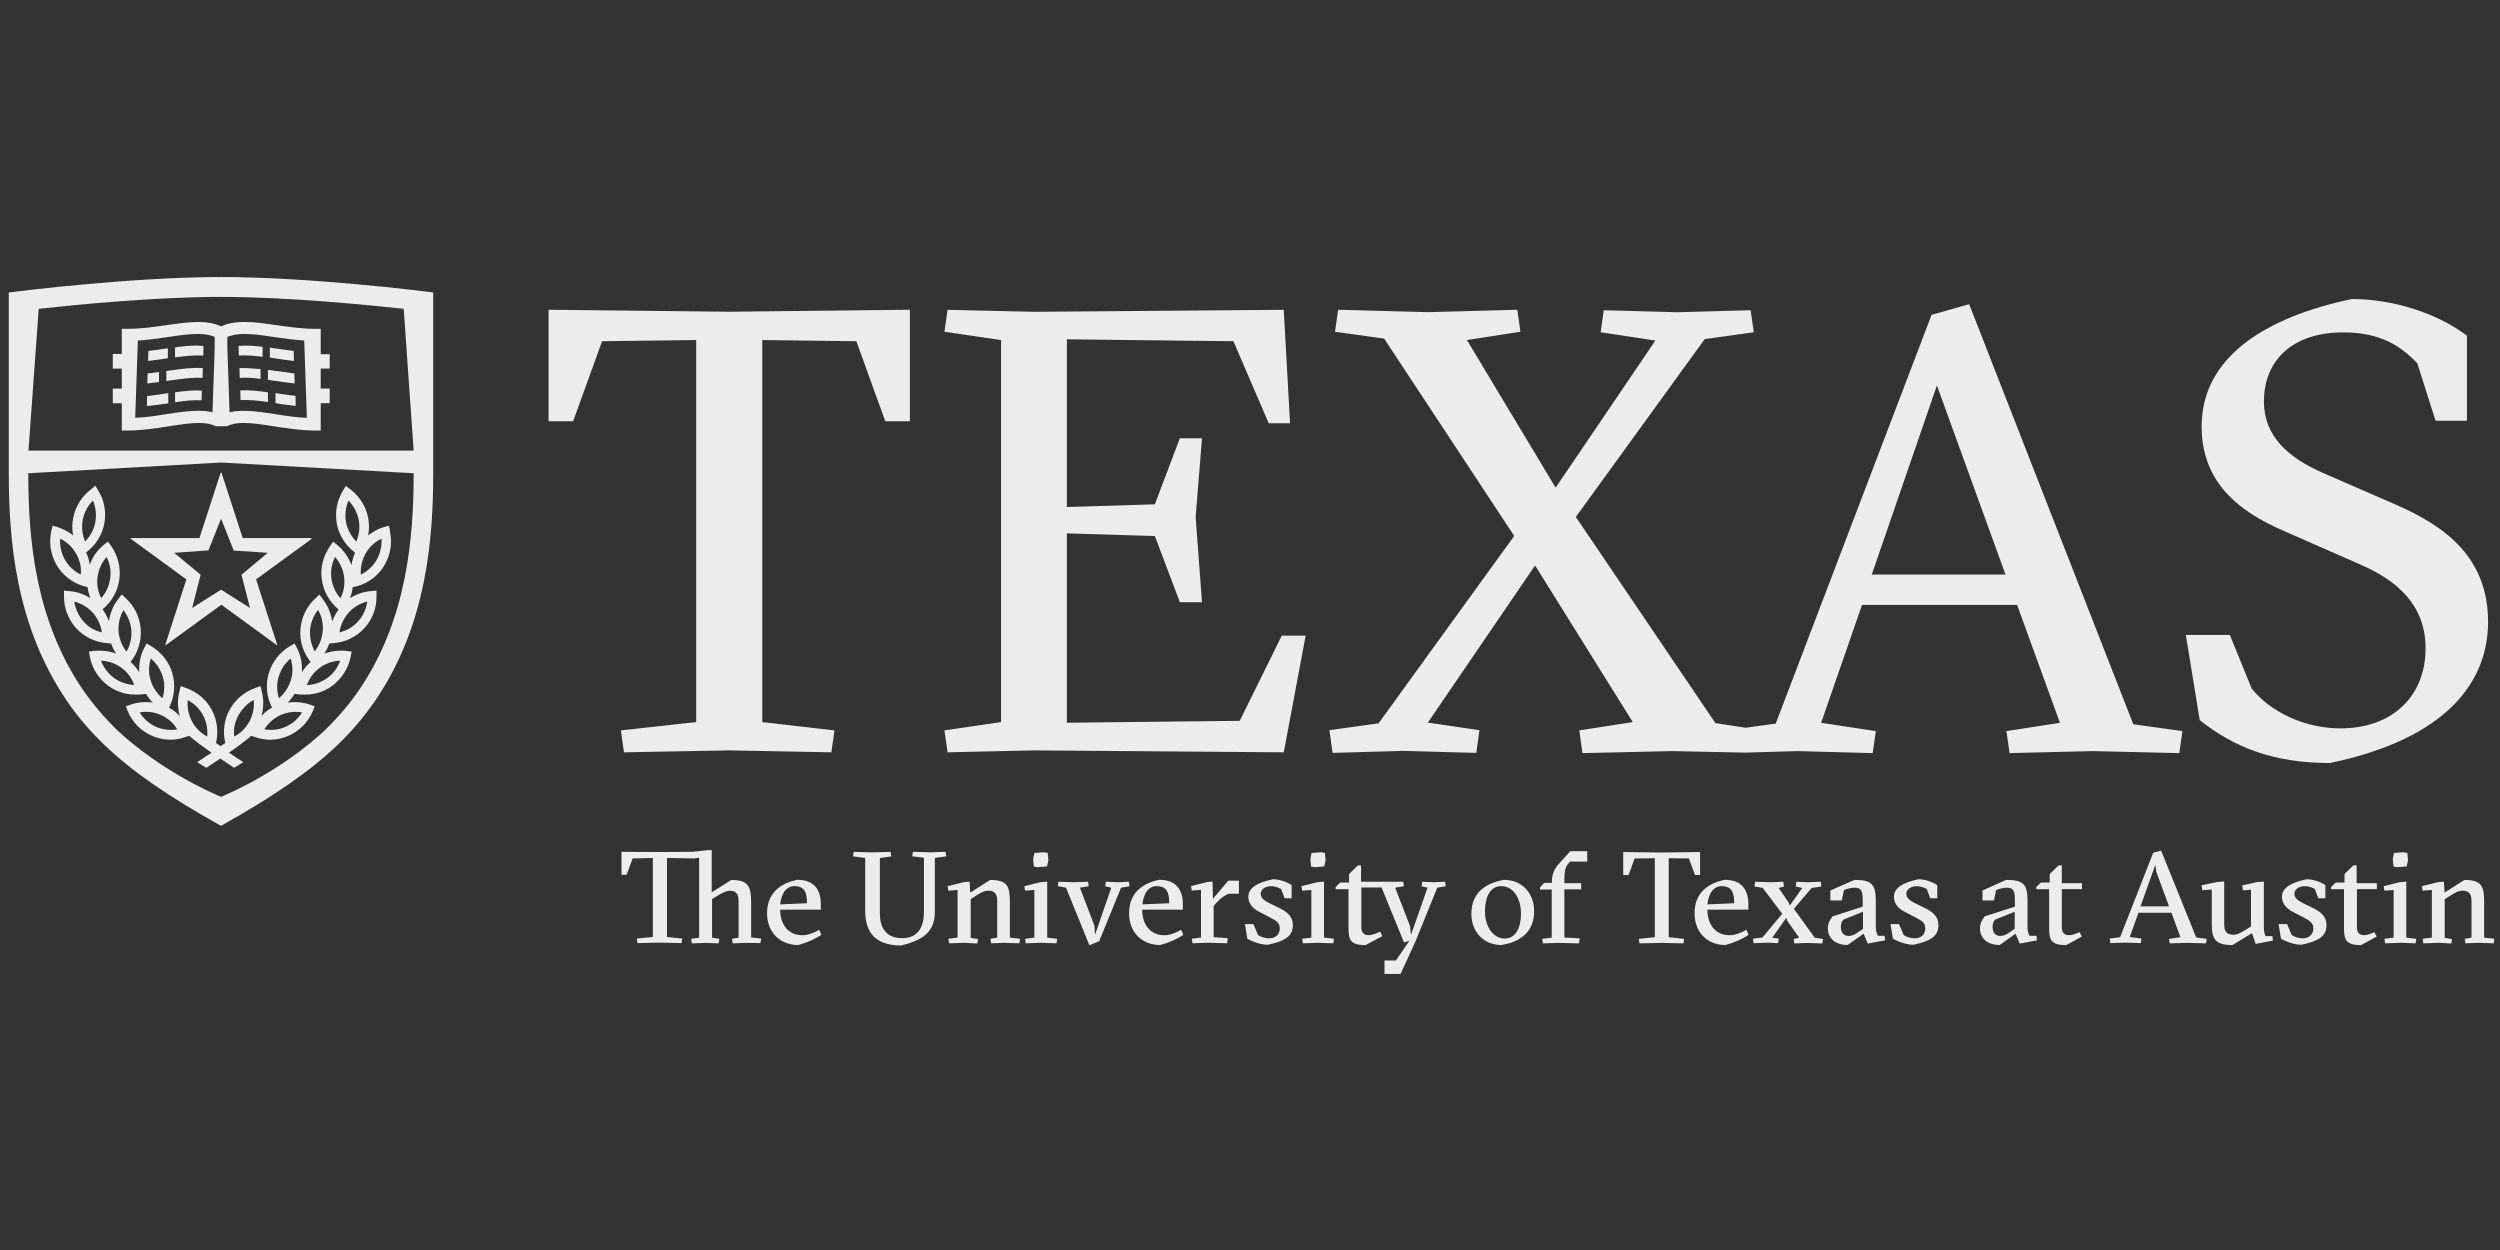 <svg xmlns="http://www.w3.org/2000/svg" fill="none" viewBox="0 0 168 84" height="84" width="168">
<rect x="0" y="0" width="168" height="84" fill="#333333" stroke="none"/>
<g clip-path="url(#clip0_1_404)">
<path fill="#EDECEC" d="M29.122 19.653L28.55 19.586C28.469 19.572 20.822 18.616 14.856 18.616C8.89 18.616 1.243 19.572 1.162 19.586L0.59 19.653V31.754C0.59 36.232 1.032 42.016 4.478 47.071C5.179 48.122 6 49.072 6.96 50.004L6.974 50.018C8.837 51.823 11.318 53.527 14.851 55.495C18.379 53.527 20.846 51.823 22.728 50.018L22.742 50.004C23.707 49.068 24.509 48.103 25.224 47.071C28.67 42.002 29.112 36.232 29.112 31.754V19.653H29.122ZM24.154 46.331C23.482 47.316 22.713 48.218 21.802 49.101C18.96 51.727 15.754 53.167 14.856 53.546C13.958 53.167 10.757 51.727 7.91 49.101C6.994 48.218 6.226 47.296 5.558 46.331C2.323 41.594 1.901 36.084 1.901 31.802L14.856 31.082L27.797 31.802C27.797 36.079 27.374 41.589 24.154 46.331ZM14.856 30.28H1.915L2.602 20.752C5.002 20.488 10.411 19.951 14.856 19.951C19.301 19.951 24.71 20.493 27.13 20.752L27.797 30.28H14.856Z"></path>
<path fill="#EDECEC" d="M8.189 28.931H8.597C9.528 28.931 10.44 28.783 11.309 28.653C12.062 28.538 12.763 28.423 13.354 28.423C13.843 28.423 14.203 28.49 14.482 28.639H15.264C15.543 28.49 15.902 28.423 16.392 28.423C16.997 28.423 17.698 28.538 18.432 28.653C19.315 28.783 20.232 28.931 21.144 28.931H21.552V27.093H22.157V26.109H21.552V24.765H22.157V23.8H21.552V22.096H21.144C20.28 22.096 19.411 21.967 18.576 21.852C17.808 21.736 17.088 21.636 16.435 21.636C15.783 21.636 15.293 21.736 14.866 21.933C14.438 21.736 13.92 21.636 13.296 21.636C12.624 21.636 11.909 21.751 11.155 21.852C10.32 21.981 9.456 22.096 8.592 22.096H8.184V23.786H7.579V24.77H8.184V26.114H7.579V27.098H8.184V28.936L8.189 28.931ZM15.283 22.639C15.595 22.509 15.955 22.442 16.426 22.442C17.03 22.442 17.717 22.538 18.451 22.653C19.09 22.749 19.757 22.835 20.443 22.884L20.621 28.082C19.934 28.048 19.234 27.952 18.547 27.837C17.779 27.722 17.045 27.607 16.373 27.607C16.013 27.607 15.701 27.64 15.427 27.707L15.278 23.363V22.643L15.283 22.639ZM9.269 22.884C9.955 22.835 10.608 22.754 11.261 22.653C11.995 22.538 12.682 22.442 13.287 22.442C13.762 22.442 14.136 22.509 14.429 22.639V23.359L14.28 27.703C14.002 27.636 13.69 27.602 13.335 27.602C12.662 27.602 11.928 27.717 11.16 27.832C10.474 27.948 9.773 28.048 9.087 28.077L9.264 22.879L9.269 22.884Z"></path>
<path fill="#EDECEC" d="M20.933 36.179C20.933 36.179 20.919 36.16 20.899 36.16H16.311L14.89 31.783C14.89 31.783 14.875 31.749 14.856 31.749C14.856 31.749 14.822 31.763 14.822 31.783L13.402 36.16H8.827C8.827 36.16 8.794 36.16 8.779 36.179C8.779 36.213 8.779 36.227 8.813 36.227L12.523 38.935L11.102 43.346C11.102 43.346 11.102 43.36 11.117 43.36H11.131L14.875 40.639L18.614 43.36H18.629C18.629 43.36 18.643 43.327 18.629 43.327L17.208 38.935L20.919 36.227C20.919 36.227 20.952 36.213 20.933 36.179ZM16.229 38.623L16.8 40.855L14.856 39.626L12.912 40.855L13.483 38.623L11.703 37.149L14.007 36.986L14.856 34.855L15.706 37L17.991 37.149L16.229 38.623Z"></path>
<path fill="#EDECEC" d="M26.213 35.671L26.131 35.325L25.791 35.421C25.397 35.536 25.056 35.733 24.744 35.978C24.811 35.599 24.811 35.21 24.744 34.816C24.595 34.029 24.154 33.338 23.52 32.863L23.242 32.651L23.064 32.944C22.637 33.616 22.493 34.418 22.637 35.205C22.786 35.992 23.227 36.664 23.861 37.139C23.746 37.404 23.664 37.696 23.616 37.975C23.419 37.452 23.107 36.991 22.671 36.631L22.392 36.4L22.181 36.698C21.725 37.355 21.509 38.143 21.624 38.93C21.72 39.717 22.133 40.437 22.738 40.946L22.752 40.96C22.575 41.205 22.426 41.469 22.325 41.762C22.243 41.219 22.032 40.696 21.672 40.236L21.461 39.957L21.202 40.202C20.611 40.744 20.256 41.483 20.189 42.271C20.122 43.058 20.366 43.845 20.861 44.469L20.875 44.483C20.645 44.68 20.448 44.925 20.285 45.175C20.319 44.618 20.218 44.061 19.959 43.552L19.795 43.24L19.483 43.423C18.797 43.831 18.288 44.474 18.062 45.242C17.832 46.015 17.914 46.816 18.274 47.536V47.551C18.015 47.7 17.765 47.896 17.573 48.108C17.722 47.565 17.736 47.008 17.587 46.452L17.506 46.106L17.179 46.221C16.426 46.485 15.806 47.008 15.418 47.714C15.058 48.386 14.962 49.173 15.139 49.927C15.043 49.994 14.928 50.075 14.827 50.143C14.712 50.061 14.616 49.994 14.515 49.927C14.693 49.173 14.597 48.386 14.237 47.714C13.863 47.008 13.239 46.485 12.47 46.221L12.144 46.106L12.062 46.452C11.914 46.994 11.933 47.565 12.077 48.108C11.866 47.896 11.635 47.7 11.357 47.551L11.371 47.536C11.731 46.816 11.799 46.01 11.582 45.242C11.352 44.469 10.848 43.831 10.162 43.423L9.85 43.24L9.686 43.552C9.427 44.061 9.326 44.618 9.36 45.175C9.197 44.911 9 44.68 8.77 44.483L8.784 44.469C9.274 43.845 9.518 43.058 9.456 42.256C9.389 41.455 9.029 40.73 8.443 40.188L8.184 39.943L7.973 40.221C7.613 40.663 7.402 41.186 7.32 41.748C7.219 41.469 7.075 41.191 6.893 40.946L6.907 40.931C7.526 40.423 7.92 39.703 8.021 38.916C8.122 38.128 7.925 37.327 7.464 36.684L7.253 36.386L6.974 36.616C6.533 36.976 6.206 37.437 6.029 37.96C5.995 37.667 5.914 37.384 5.784 37.125C6.422 36.65 6.864 35.959 7.008 35.191C7.157 34.404 7.008 33.602 6.581 32.93L6.403 32.637L6.144 32.863C5.506 33.338 5.064 34.029 4.92 34.816C4.838 35.21 4.838 35.603 4.92 35.978C4.608 35.733 4.248 35.551 3.874 35.421L3.533 35.325L3.451 35.671C3.274 36.458 3.403 37.26 3.792 37.951C4.186 38.637 4.838 39.151 5.592 39.376L5.885 39.458C5.918 39.703 5.981 39.947 6.062 40.197C5.635 39.919 5.146 39.755 4.642 39.722L4.301 39.688V40.048C4.286 40.85 4.579 41.608 5.102 42.199C5.64 42.789 6.36 43.149 7.162 43.216L7.474 43.25C7.555 43.495 7.67 43.725 7.8 43.922C7.459 43.792 7.08 43.725 6.706 43.725C6.576 43.725 6.446 43.725 6.312 43.739L5.971 43.788L6.038 44.133C6.187 44.92 6.629 45.611 7.282 46.087C7.819 46.48 8.443 46.677 9.11 46.677C9.24 46.677 9.37 46.677 9.504 46.663L9.811 46.629C9.941 46.84 10.09 47.037 10.267 47.219C9.778 47.138 9.254 47.186 8.779 47.349L8.453 47.464L8.582 47.791C8.894 48.53 9.466 49.12 10.181 49.432C10.589 49.615 11.016 49.711 11.438 49.711C11.779 49.711 12.139 49.644 12.466 49.528L12.71 49.447C13.118 49.792 13.575 50.138 14.213 50.58C13.92 50.776 13.608 50.973 13.248 51.218L13.867 51.597C14.208 51.367 14.52 51.17 14.799 50.973C15.077 51.156 15.389 51.367 15.73 51.597L16.349 51.218C15.989 50.987 15.677 50.776 15.384 50.58C16.023 50.138 16.479 49.792 16.887 49.447L17.131 49.528C17.458 49.644 17.818 49.711 18.159 49.711C18.6 49.711 19.023 49.61 19.416 49.432C20.136 49.106 20.707 48.53 21.019 47.791L21.149 47.464L20.823 47.349C20.347 47.186 19.824 47.138 19.334 47.219C19.512 47.037 19.661 46.845 19.791 46.629L20.102 46.663C20.232 46.677 20.362 46.677 20.496 46.677C21.168 46.677 21.787 46.48 22.325 46.087C22.963 45.611 23.405 44.92 23.568 44.133L23.635 43.788L23.29 43.739C23.16 43.725 23.03 43.725 22.896 43.725C22.522 43.725 22.162 43.792 21.802 43.922C21.931 43.711 22.047 43.48 22.128 43.25L22.44 43.216C23.242 43.149 23.962 42.789 24.499 42.199C25.037 41.608 25.315 40.836 25.301 40.048V39.688L24.941 39.722C24.432 39.755 23.947 39.933 23.52 40.197C23.616 39.967 23.669 39.708 23.698 39.458L24.058 39.376C24.826 39.146 25.464 38.637 25.853 37.951C26.247 37.264 26.376 36.458 26.194 35.671H26.213ZM5.429 38.608C4.987 38.397 4.613 38.051 4.368 37.624C4.123 37.197 4.008 36.688 4.042 36.199C4.483 36.41 4.858 36.755 5.102 37.183C5.362 37.624 5.477 38.119 5.429 38.608ZM5.558 34.936C5.654 34.447 5.885 34 6.245 33.64C6.442 34.101 6.49 34.591 6.408 35.085C6.312 35.575 6.082 36.021 5.722 36.381C5.525 35.94 5.477 35.431 5.558 34.936ZM6.557 38.757C6.624 38.267 6.835 37.807 7.162 37.428C7.392 37.869 7.474 38.364 7.406 38.872C7.339 39.362 7.128 39.823 6.802 40.197C6.571 39.755 6.49 39.247 6.557 38.752V38.757ZM5.606 41.757C5.28 41.378 5.069 40.922 4.987 40.428C5.462 40.543 5.904 40.807 6.23 41.167C6.557 41.527 6.768 42.002 6.85 42.496C6.374 42.395 5.933 42.136 5.606 41.757ZM8.29 40.999C8.602 41.392 8.779 41.853 8.827 42.362C8.861 42.871 8.746 43.36 8.501 43.788C8.189 43.394 8.011 42.933 7.963 42.424C7.949 41.916 8.045 41.426 8.29 40.999ZM7.666 45.559C7.258 45.266 6.965 44.853 6.782 44.397C7.272 44.411 7.747 44.58 8.155 44.872C8.563 45.165 8.856 45.559 9.019 46.034C8.544 46 8.074 45.852 7.661 45.559H7.666ZM10.118 45.708C9.97 45.232 9.989 44.724 10.133 44.248C10.507 44.56 10.786 44.987 10.934 45.463C11.083 45.938 11.064 46.447 10.92 46.922C10.546 46.61 10.267 46.188 10.118 45.708ZM10.479 48.837C10.023 48.64 9.648 48.295 9.384 47.872C9.509 47.853 9.629 47.839 9.749 47.834C10.114 47.824 10.474 47.892 10.819 48.05C11.275 48.247 11.655 48.592 11.914 49.015C11.424 49.096 10.915 49.034 10.474 48.837H10.479ZM13.925 49.495C13.483 49.264 13.123 48.904 12.898 48.463C12.667 48.035 12.571 47.546 12.619 47.051C13.061 47.282 13.421 47.642 13.646 48.069C13.877 48.511 13.973 49.005 13.925 49.495ZM16.771 48.463C16.541 48.904 16.181 49.264 15.744 49.495C15.677 49.005 15.778 48.511 16.023 48.069C16.267 47.627 16.627 47.267 17.05 47.037C17.098 47.527 17.002 48.021 16.771 48.463ZM19.93 47.839C20.055 47.839 20.179 47.853 20.299 47.872C20.04 48.3 19.661 48.626 19.205 48.837C18.893 48.986 18.552 49.048 18.206 49.048C18.058 49.048 17.914 49.034 17.765 49.015C18.024 48.587 18.403 48.261 18.859 48.05C19.191 47.901 19.555 47.829 19.93 47.834V47.839ZM19.546 45.708C19.397 46.183 19.119 46.61 18.744 46.922C18.595 46.447 18.581 45.938 18.73 45.463C18.878 44.987 19.157 44.56 19.531 44.248C19.68 44.724 19.695 45.232 19.546 45.708ZM20.837 42.347C20.87 41.839 21.067 41.378 21.375 40.984C21.619 41.411 21.735 41.901 21.686 42.41C21.653 42.9 21.456 43.38 21.149 43.773C20.919 43.346 20.808 42.856 20.837 42.347ZM22.863 44.397C22.699 44.858 22.407 45.266 21.998 45.559C21.59 45.852 21.115 46.02 20.626 46.034C20.789 45.559 21.101 45.165 21.49 44.872C21.898 44.58 22.373 44.411 22.863 44.397ZM22.272 38.872C22.205 38.383 22.287 37.869 22.517 37.428C22.843 37.807 23.055 38.263 23.122 38.757C23.189 39.247 23.107 39.755 22.877 40.202C22.55 39.823 22.339 39.367 22.272 38.877V38.872ZM24.677 40.428C24.61 40.936 24.398 41.397 24.058 41.757C23.731 42.136 23.29 42.381 22.814 42.496C22.882 42.007 23.093 41.546 23.434 41.167C23.774 40.788 24.202 40.543 24.677 40.428ZM23.942 36.395C23.602 36.035 23.352 35.594 23.256 35.099C23.16 34.61 23.223 34.101 23.419 33.64C23.76 33.986 24.01 34.442 24.106 34.936C24.202 35.431 24.139 35.935 23.942 36.395ZM25.311 37.624C25.066 38.051 24.691 38.392 24.25 38.608C24.216 38.119 24.331 37.624 24.576 37.183C24.821 36.755 25.181 36.415 25.637 36.199C25.671 36.688 25.555 37.183 25.311 37.624Z"></path>
<path fill="#EDECEC" d="M158.049 20.095C152.184 21.323 147.95 24.031 147.95 28.653C147.95 32.426 150.451 34.375 153.489 35.685L158.601 37.931C161.136 39.031 162.998 40.687 162.998 43.572C162.998 46.672 160.891 48.947 157.262 48.947C154.891 48.947 152.573 47.848 151.315 46.274L149.846 42.669H146.889L147.821 48.391C150.057 50.162 152.673 51.276 156.561 51.276C164.501 49.62 167.198 45.765 167.198 41.781C167.198 37.452 164.289 35.335 160.958 33.895L156.105 31.783C153.787 30.765 152.136 29.325 152.136 26.992C152.136 24.155 154.113 22.336 157.464 22.336C159.998 22.336 161.352 23.272 162.446 24.419L163.67 28.274H165.777V22.552C163.67 20.978 160.713 20.095 158.049 20.095ZM132.331 20.44L129.801 21.16L119.328 48.626L117.302 48.904L115.277 48.592L105.897 34.739L114.557 22.788L117.854 22.327L117.643 20.848L112.709 20.983L107.774 20.848L107.563 22.327L111.24 22.884L104.539 32.772L98.578 22.85L102.173 22.293L101.961 20.815L95.966 20.978L89.923 20.815L89.712 22.293L93.014 22.754L101.755 36.016L92.64 48.607L89.338 49.068L89.549 50.594L94.272 50.459L99.206 50.594L99.418 49.068L95.952 48.559L103.157 37.999L109.723 48.525L106.128 49.082L106.339 50.608L112.382 50.474L117.317 50.575L120.782 50.474L125.846 50.608L126.057 49.13L122.381 48.573L125.126 40.653H135.552L138.427 48.573L134.832 49.13L135.043 50.608L140.616 50.474L146.448 50.608L146.659 49.13L143.357 48.669L132.326 20.436L132.331 20.44ZM36.864 20.815V28.308H38.515L40.459 22.931L46.785 22.85V48.525L41.721 49.082L41.933 50.556L49.022 50.426L55.867 50.556L56.078 49.082L51.225 48.525V22.85L57.547 22.931L59.491 28.308H61.142V20.815L48.984 20.949L36.859 20.815H36.864ZM63.677 20.815L63.465 22.293L67.272 22.85V48.525L63.465 49.082L63.677 50.556L69.509 50.426L86.27 50.556L87.739 42.717H86.136L83.309 48.439L71.693 48.568V35.843L77.606 36.021L79.286 40.466H80.774L80.347 34.744L80.774 29.45H79.286L77.606 33.89L71.693 34.072V22.802L82.886 22.931L85.257 28.442H86.693L86.266 20.82L69.504 20.954L63.672 20.82L63.677 20.815ZM13.224 23.22C12.758 23.22 12.269 23.272 11.765 23.344V24.016C12.466 23.92 13.104 23.853 13.661 23.901L13.675 23.248C13.526 23.234 13.377 23.224 13.224 23.22ZM16.814 23.234C16.546 23.22 16.282 23.22 16.032 23.244L16.046 23.896C16.521 23.863 17.059 23.896 17.645 23.978V23.306C17.357 23.272 17.083 23.244 16.814 23.229V23.234ZM18.134 23.359V24.031C18.25 24.045 18.346 24.064 18.461 24.079C18.888 24.146 19.31 24.208 19.752 24.256L19.738 23.584C19.344 23.536 18.955 23.483 18.561 23.421C18.413 23.407 18.283 23.387 18.134 23.354V23.359ZM11.275 23.407C11.227 23.421 11.194 23.421 11.146 23.421C10.752 23.488 10.363 23.536 9.969 23.584L9.955 24.256C10.397 24.208 10.819 24.141 11.246 24.079H11.28V23.407H11.275ZM13.051 24.727C12.461 24.746 11.827 24.837 11.179 24.933V25.605C11.213 25.605 11.227 25.605 11.261 25.591C12.144 25.461 12.945 25.346 13.613 25.394L13.627 24.736C13.44 24.722 13.248 24.722 13.051 24.727ZM16.094 24.736L16.109 25.394C16.536 25.36 17.006 25.394 17.51 25.461V24.803C17.002 24.756 16.531 24.722 16.09 24.736H16.094ZM18.005 24.852V25.523C18.154 25.538 18.317 25.572 18.461 25.591C18.902 25.658 19.344 25.72 19.8 25.768L19.785 25.096C19.378 25.048 18.97 24.981 18.561 24.933C18.384 24.899 18.187 24.88 18.005 24.852ZM10.67 25C10.425 25.034 10.162 25.067 9.917 25.096L9.902 25.768L10.685 25.672V25H10.67ZM130.161 25.903L134.769 38.608H125.784L130.161 25.903ZM16.147 26.229L16.162 26.887C16.699 26.853 17.337 26.92 18.005 27.016V26.363C17.352 26.267 16.713 26.2 16.142 26.234L16.147 26.229ZM13.565 26.244C13.008 26.21 12.403 26.277 11.765 26.359V27.031C12.418 26.935 13.022 26.867 13.546 26.901L13.56 26.244H13.565ZM18.514 26.407V27.093H18.499C18.941 27.16 19.397 27.227 19.872 27.276L19.858 26.604C19.416 26.555 18.994 26.488 18.581 26.426C18.566 26.426 18.547 26.426 18.514 26.412V26.407ZM11.275 26.426C11.227 26.426 11.194 26.44 11.16 26.44C10.733 26.508 10.31 26.57 9.883 26.618L9.869 27.29C10.344 27.242 10.814 27.175 11.275 27.108H11.309V26.421H11.275V26.426ZM47.525 57.132L46.56 57.242L44.352 57.256L41.765 57.242V58.788H42.105L42.514 57.688L43.872 57.655V62.964L42.792 63.074L42.84 63.376L44.347 63.343L45.801 63.376L45.854 63.074L44.822 62.964V57.655L46.656 57.688L46.982 57.64V63.011L46.445 63.093L46.493 63.395L47.443 63.362L48.293 63.395L48.341 63.093L47.851 63.011V60.415L48.11 60.256C48.437 60.05 48.782 59.858 49.061 59.858C49.421 59.858 49.632 60.05 49.632 60.511V63.011L49.19 63.093L49.238 63.395L50.088 63.362L51.101 63.376L51.149 63.074L50.477 62.992V60.664C50.477 59.551 50.28 59.133 49.138 59.133L47.827 59.964V57.127H47.515L47.525 57.132ZM145.238 57.16L144.696 57.304L142.473 62.978L141.768 63.074L141.816 63.376L142.781 63.343L143.861 63.376L143.909 63.074L143.121 62.964L143.712 61.322V61.336H145.92L146.525 62.978L145.757 63.093L145.805 63.395L147 63.362L148.243 63.395L148.291 63.093L147.585 62.997L145.229 57.165L145.238 57.16ZM105.533 57.194L104.779 58.024C104.453 58.375 104.289 58.725 104.289 59.248V59.33H103.766L103.488 59.632V59.776H104.275V63.011L103.637 63.093L103.685 63.395L104.717 63.362L106.109 63.395L106.157 63.059L105.125 62.997V59.762H106.253V59.349H105.125V59.128C105.125 58.552 105.192 58.298 105.321 58.139L105.499 57.9H106.661V57.199H105.533V57.194ZM57.37 57.242L57.322 57.544L58.142 57.655V61.207C58.142 62.608 58.781 63.535 60.547 63.535C62.347 63.122 62.822 62.373 62.822 61.226V57.655L63.59 57.544L63.542 57.242L62.496 57.276L61.349 57.242L61.301 57.544L62.088 57.64V61.307C62.088 62.44 61.565 63.045 60.633 63.045C59.602 63.045 59.126 62.426 59.126 61.341V57.66L59.894 57.549L59.846 57.247L58.617 57.28L57.374 57.247L57.37 57.242ZM109.08 57.256V58.802H109.44L109.848 57.688L111.206 57.674V62.978L110.126 63.093L110.174 63.395L111.681 63.362L113.136 63.395L113.169 63.093L112.137 62.978V57.674L113.496 57.688L113.904 58.802H114.245V57.256L111.662 57.29L109.075 57.256H109.08ZM70.162 57.271L69.509 57.319L69.427 57.731L69.475 58.226L69.72 58.274L70.358 58.226L70.454 57.813L70.406 57.319L70.162 57.271ZM88.795 57.271L88.138 57.319L88.056 57.731L88.104 58.226L88.349 58.274L88.987 58.226L89.083 57.813L89.035 57.319L88.79 57.271H88.795ZM161.529 57.271L160.877 57.319L160.795 57.731L160.843 58.226L161.088 58.274L161.726 58.226L161.822 57.813L161.774 57.319L161.529 57.271ZM144.84 58.115L144.907 58.596L145.757 60.904H143.841L144.84 58.115ZM91.248 58.163L90.657 58.735V59.306H90.067L89.755 59.608V59.752H90.619V62.364C90.619 63.16 90.749 63.511 91.766 63.511L92.894 62.906L92.746 62.603C92.501 62.714 92.222 62.843 91.958 62.843C91.584 62.843 91.483 62.575 91.483 62.316V59.637H92.841L94.349 63.333L94.709 63.223L93.806 64.543H93.038V65.45H94.118L95.131 63.237L96.585 59.651L97.157 59.556L97.109 59.253L96.355 59.287L95.573 59.253L95.525 59.556L95.933 59.651L94.819 62.824L94.752 62.219L93.754 59.651L94.344 59.556L94.296 59.253H91.464V58.154H91.234L91.248 58.163ZM138.331 58.163L137.741 58.735V59.306H137.15L136.838 59.608V59.752H137.702V62.364C137.702 63.16 137.832 63.511 138.849 63.511L139.896 62.94L139.747 62.637C139.483 62.748 139.286 62.843 139.027 62.843C138.653 62.843 138.552 62.575 138.552 62.316V59.748H139.91V59.349H138.552V58.154H138.321L138.331 58.163ZM158.141 58.163L157.55 58.735V59.306H156.96L156.648 59.608V59.752H157.517V62.364C157.517 63.16 157.646 63.511 158.664 63.511L159.71 62.94L159.561 62.637C159.317 62.748 159.12 62.843 158.861 62.843C158.486 62.843 158.385 62.575 158.385 62.316V59.748H159.725V59.349H158.366V58.154H158.136L158.141 58.163ZM85.526 59.09C84.48 59.311 83.889 59.666 83.889 60.271C83.889 60.765 84.249 61.096 84.643 61.288L85.349 61.653C85.824 61.893 86.001 62.051 86.001 62.388C86.001 62.752 85.757 63.055 85.281 63.055C85.003 63.055 84.739 62.959 84.542 62.834L84.23 62.099H83.659L83.822 63.088C84.067 63.218 84.638 63.487 85.195 63.487C86.227 63.266 86.88 62.978 86.88 62.181C86.88 61.687 86.635 61.355 86.03 61.048L85.344 60.712C84.95 60.52 84.72 60.347 84.72 60.059C84.72 59.743 85.066 59.551 85.406 59.551C85.747 59.551 85.997 59.695 86.093 59.743L86.323 60.362H86.798V59.483C86.534 59.291 86.011 59.085 85.522 59.085L85.526 59.09ZM128.909 59.09C127.862 59.311 127.272 59.666 127.272 60.271C127.272 60.765 127.632 61.096 128.025 61.288L128.726 61.653C129.201 61.893 129.379 62.051 129.379 62.388C129.379 62.752 129.134 63.055 128.659 63.055C128.381 63.055 128.121 62.959 127.925 62.834L127.613 62.099H127.041L127.205 63.088C127.449 63.218 128.04 63.487 128.577 63.487C129.609 63.266 130.262 62.978 130.262 62.181C130.262 61.687 130.017 61.355 129.413 61.048L128.726 60.712C128.333 60.52 128.107 60.347 128.107 60.059C128.107 59.743 128.448 59.551 128.793 59.551C129.139 59.551 129.384 59.695 129.48 59.743L129.71 60.362H130.185V59.483C129.921 59.291 129.398 59.085 128.909 59.085V59.09ZM154.987 59.09C153.941 59.311 153.35 59.666 153.35 60.271C153.35 60.765 153.71 61.096 154.104 61.288L154.805 61.653C155.261 61.893 155.457 62.051 155.457 62.388C155.457 62.752 155.213 63.055 154.737 63.055C154.459 63.055 154.2 62.959 154.003 62.834L153.691 62.099H153.12L153.283 63.088C153.528 63.218 154.099 63.487 154.656 63.487C155.688 63.266 156.341 62.978 156.341 62.181C156.341 61.687 156.096 61.355 155.491 61.048L154.805 60.712C154.411 60.52 154.185 60.347 154.185 60.059C154.185 59.743 154.526 59.551 154.872 59.551C155.217 59.551 155.477 59.695 155.558 59.743L155.789 60.362H156.264V59.483C156 59.291 155.477 59.085 154.987 59.085V59.09ZM53.578 59.123C52.349 59.378 51.547 60.079 51.547 61.37C51.547 62.757 52.531 63.506 53.626 63.506C54.197 63.362 54.773 63.108 55.195 62.819L55.046 62.483C54.701 62.69 54.278 62.848 53.918 62.848C52.987 62.848 52.43 62.148 52.43 61.144V61.13H55.161V60.765C55.161 59.858 54.768 59.123 53.573 59.123H53.578ZM77.899 59.123C76.67 59.378 75.874 60.079 75.874 61.37C75.874 62.757 76.853 63.506 77.952 63.506C78.523 63.362 79.099 63.108 79.522 62.819L79.373 62.483C79.027 62.69 78.605 62.848 78.245 62.848C77.314 62.848 76.757 62.148 76.757 61.144V61.13H79.488V60.765C79.488 59.858 79.094 59.123 77.899 59.123ZM101.083 59.123C99.691 59.364 98.875 60.093 98.875 61.418C98.875 62.599 99.691 63.506 100.886 63.506C102.278 63.285 103.094 62.536 103.094 61.231C103.094 60.035 102.293 59.128 101.083 59.128V59.123ZM115.901 59.123C114.672 59.378 113.875 60.079 113.875 61.37C113.875 62.757 114.84 63.506 115.934 63.506C116.505 63.362 117.081 63.108 117.504 62.819L117.355 62.483C117.009 62.69 116.587 62.848 116.227 62.848C115.296 62.848 114.739 62.148 114.739 61.144V61.13H117.489V60.765C117.489 59.858 117.096 59.123 115.901 59.123ZM124.637 59.123L123 59.839V60.511H123.768L123.917 59.81C124.113 59.728 124.406 59.651 124.651 59.651C125.126 59.651 125.174 59.968 125.174 60.496V60.928L123.144 61.581C122.947 61.85 122.832 62.075 122.832 62.392C122.832 63.093 123.389 63.506 124.157 63.506L125.237 62.743L125.515 63.41L126.677 63.189L126.643 62.887H126.201C126.12 62.743 126.053 62.613 126.053 62.234V60.516C126.053 59.416 125.76 59.128 124.627 59.128L124.637 59.123ZM134.827 59.123L133.224 59.839V60.511H133.992L134.141 59.81C134.337 59.728 134.63 59.651 134.875 59.651C135.35 59.651 135.398 59.968 135.398 60.496V60.928L133.368 61.581C133.171 61.85 133.056 62.075 133.056 62.392C133.056 63.093 133.613 63.506 134.381 63.506L135.446 62.743L135.725 63.41L136.886 63.189L136.853 62.887H136.397C136.315 62.743 136.248 62.613 136.248 62.234V60.516C136.248 59.416 135.955 59.128 134.822 59.128L134.827 59.123ZM66.528 59.138L65.203 59.983L65.155 59.248L64.761 59.282L63.681 59.551L63.73 59.853L64.349 59.805V63.007L63.73 63.088L63.778 63.391L64.809 63.357L65.674 63.405L65.722 63.103L65.232 63.026V60.429L65.491 60.252C65.803 60.045 66.115 59.853 66.422 59.853C66.797 59.853 67.013 60.045 67.013 60.506V63.007L66.557 63.088L66.605 63.391L67.469 63.357L68.501 63.391L68.549 63.088L67.862 63.007V60.568C67.862 59.517 67.665 59.133 66.523 59.133L66.528 59.138ZM165.6 59.138L164.275 59.983L164.227 59.248L163.833 59.282L162.753 59.551L162.801 59.853L163.421 59.805V63.007L162.801 63.088L162.849 63.391L163.877 63.357L164.726 63.405L164.774 63.103L164.285 63.026V60.429L164.563 60.252C164.875 60.045 165.182 59.853 165.494 59.853C165.869 59.853 166.085 60.045 166.085 60.506V63.007L165.629 63.088L165.677 63.391L166.541 63.357L167.573 63.391L167.621 63.088L166.934 63.007V60.568C166.934 59.517 166.737 59.133 165.595 59.133L165.6 59.138ZM82.546 59.172L81.513 60.4L81.48 59.239L81.12 59.272L80.04 59.546L80.088 59.848L80.707 59.8V63.002L80.088 63.084L80.136 63.386L81.149 63.352L82.459 63.386L82.507 63.05L81.557 62.973V60.885L81.734 60.679C81.979 60.391 82.373 60.108 82.584 60.059H83.256V59.181H82.536L82.546 59.172ZM149.467 59.234L149.025 59.267L147.945 59.488L147.993 59.824L148.632 59.776V62.071C148.632 63.088 148.829 63.506 150.024 63.506L151.334 62.709L151.579 63.429L152.741 63.208L152.707 62.906H152.246C152.179 62.762 152.131 62.632 152.131 62.253V59.243L151.675 59.277L150.677 59.498L150.725 59.834L151.267 59.786V62.258L151.089 62.368C150.744 62.589 150.384 62.815 150.105 62.815C149.664 62.815 149.467 62.623 149.467 62.162V59.243V59.234ZM70.373 59.248L69.917 59.282L68.837 59.551L68.885 59.853L69.509 59.805V63.007L68.885 63.088L68.933 63.391L69.965 63.357L70.997 63.391L71.045 63.088L70.373 63.007V59.243V59.248ZM71.126 59.248L71.078 59.551L71.635 59.647L73.205 63.52L73.862 63.252L75.336 59.651L75.907 59.556L75.859 59.253L75.106 59.287L74.318 59.253L74.27 59.556L74.678 59.651L73.584 62.824L73.55 62.219L72.571 59.651L73.162 59.556L73.114 59.253L72.168 59.287L71.136 59.253L71.126 59.248ZM88.978 59.248L88.536 59.282L87.456 59.551L87.504 59.853L88.123 59.805V63.007L87.504 63.088L87.552 63.391L88.584 63.357L89.597 63.391L89.645 63.088L88.973 63.007V59.243L88.978 59.248ZM117.945 59.248L117.897 59.57L118.454 59.666L119.765 61.404L118.44 62.997L117.801 63.079L117.849 63.381L118.781 63.347L119.486 63.381L119.534 63.079L119.093 63.016L120.038 61.677L120.105 61.883L120.907 63.016L120.533 63.098L120.581 63.4L121.43 63.367L122.462 63.4L122.51 63.098L121.953 63.016L120.547 61.072L121.742 59.671L122.4 59.575L122.352 59.253L121.421 59.287L120.72 59.253L120.672 59.575L121.113 59.671L120.264 60.866L120.197 60.645L119.525 59.671L119.885 59.575L119.837 59.253L118.987 59.287L117.955 59.253L117.945 59.248ZM161.707 59.248L161.265 59.282L160.185 59.551L160.233 59.853L160.853 59.805V63.007L160.233 63.088L160.281 63.391L161.313 63.357L162.326 63.391L162.374 63.088L161.702 63.007V59.243L161.707 59.248ZM53.395 59.551C54.101 59.551 54.23 60.031 54.23 60.698L52.43 60.775C52.498 60.04 52.838 59.546 53.395 59.546V59.551ZM77.736 59.551C78.442 59.551 78.571 60.031 78.571 60.698L76.771 60.775C76.838 60.04 77.179 59.546 77.736 59.546V59.551ZM100.886 59.551C101.654 59.551 102.211 60.3 102.211 61.413C102.211 62.354 101.837 63.069 101.117 63.069C100.315 63.069 99.778 62.224 99.792 61.221C99.792 60.266 100.152 59.546 100.886 59.546V59.551ZM115.704 59.551C116.409 59.551 116.539 60.031 116.539 60.698L114.739 60.775C114.806 60.04 115.161 59.546 115.704 59.546V59.551ZM125.193 61.274V62.421L124.819 62.675C124.704 62.757 124.473 62.896 124.229 62.896C123.965 62.896 123.705 62.738 123.705 62.291C123.705 62.099 123.753 61.927 123.883 61.797L125.193 61.269V61.274ZM135.389 61.274V62.421L135.014 62.675C134.899 62.757 134.669 62.896 134.424 62.896C134.16 62.896 133.901 62.738 133.901 62.291C133.901 62.099 133.949 61.927 134.078 61.797L135.389 61.269V61.274Z"></path>
</g>
<defs>
<clipPath id="clip0_1_404">
<rect transform="translate(0 18.055)" fill="white" height="47.803" width="168"></rect>
</clipPath>
</defs>
</svg>
